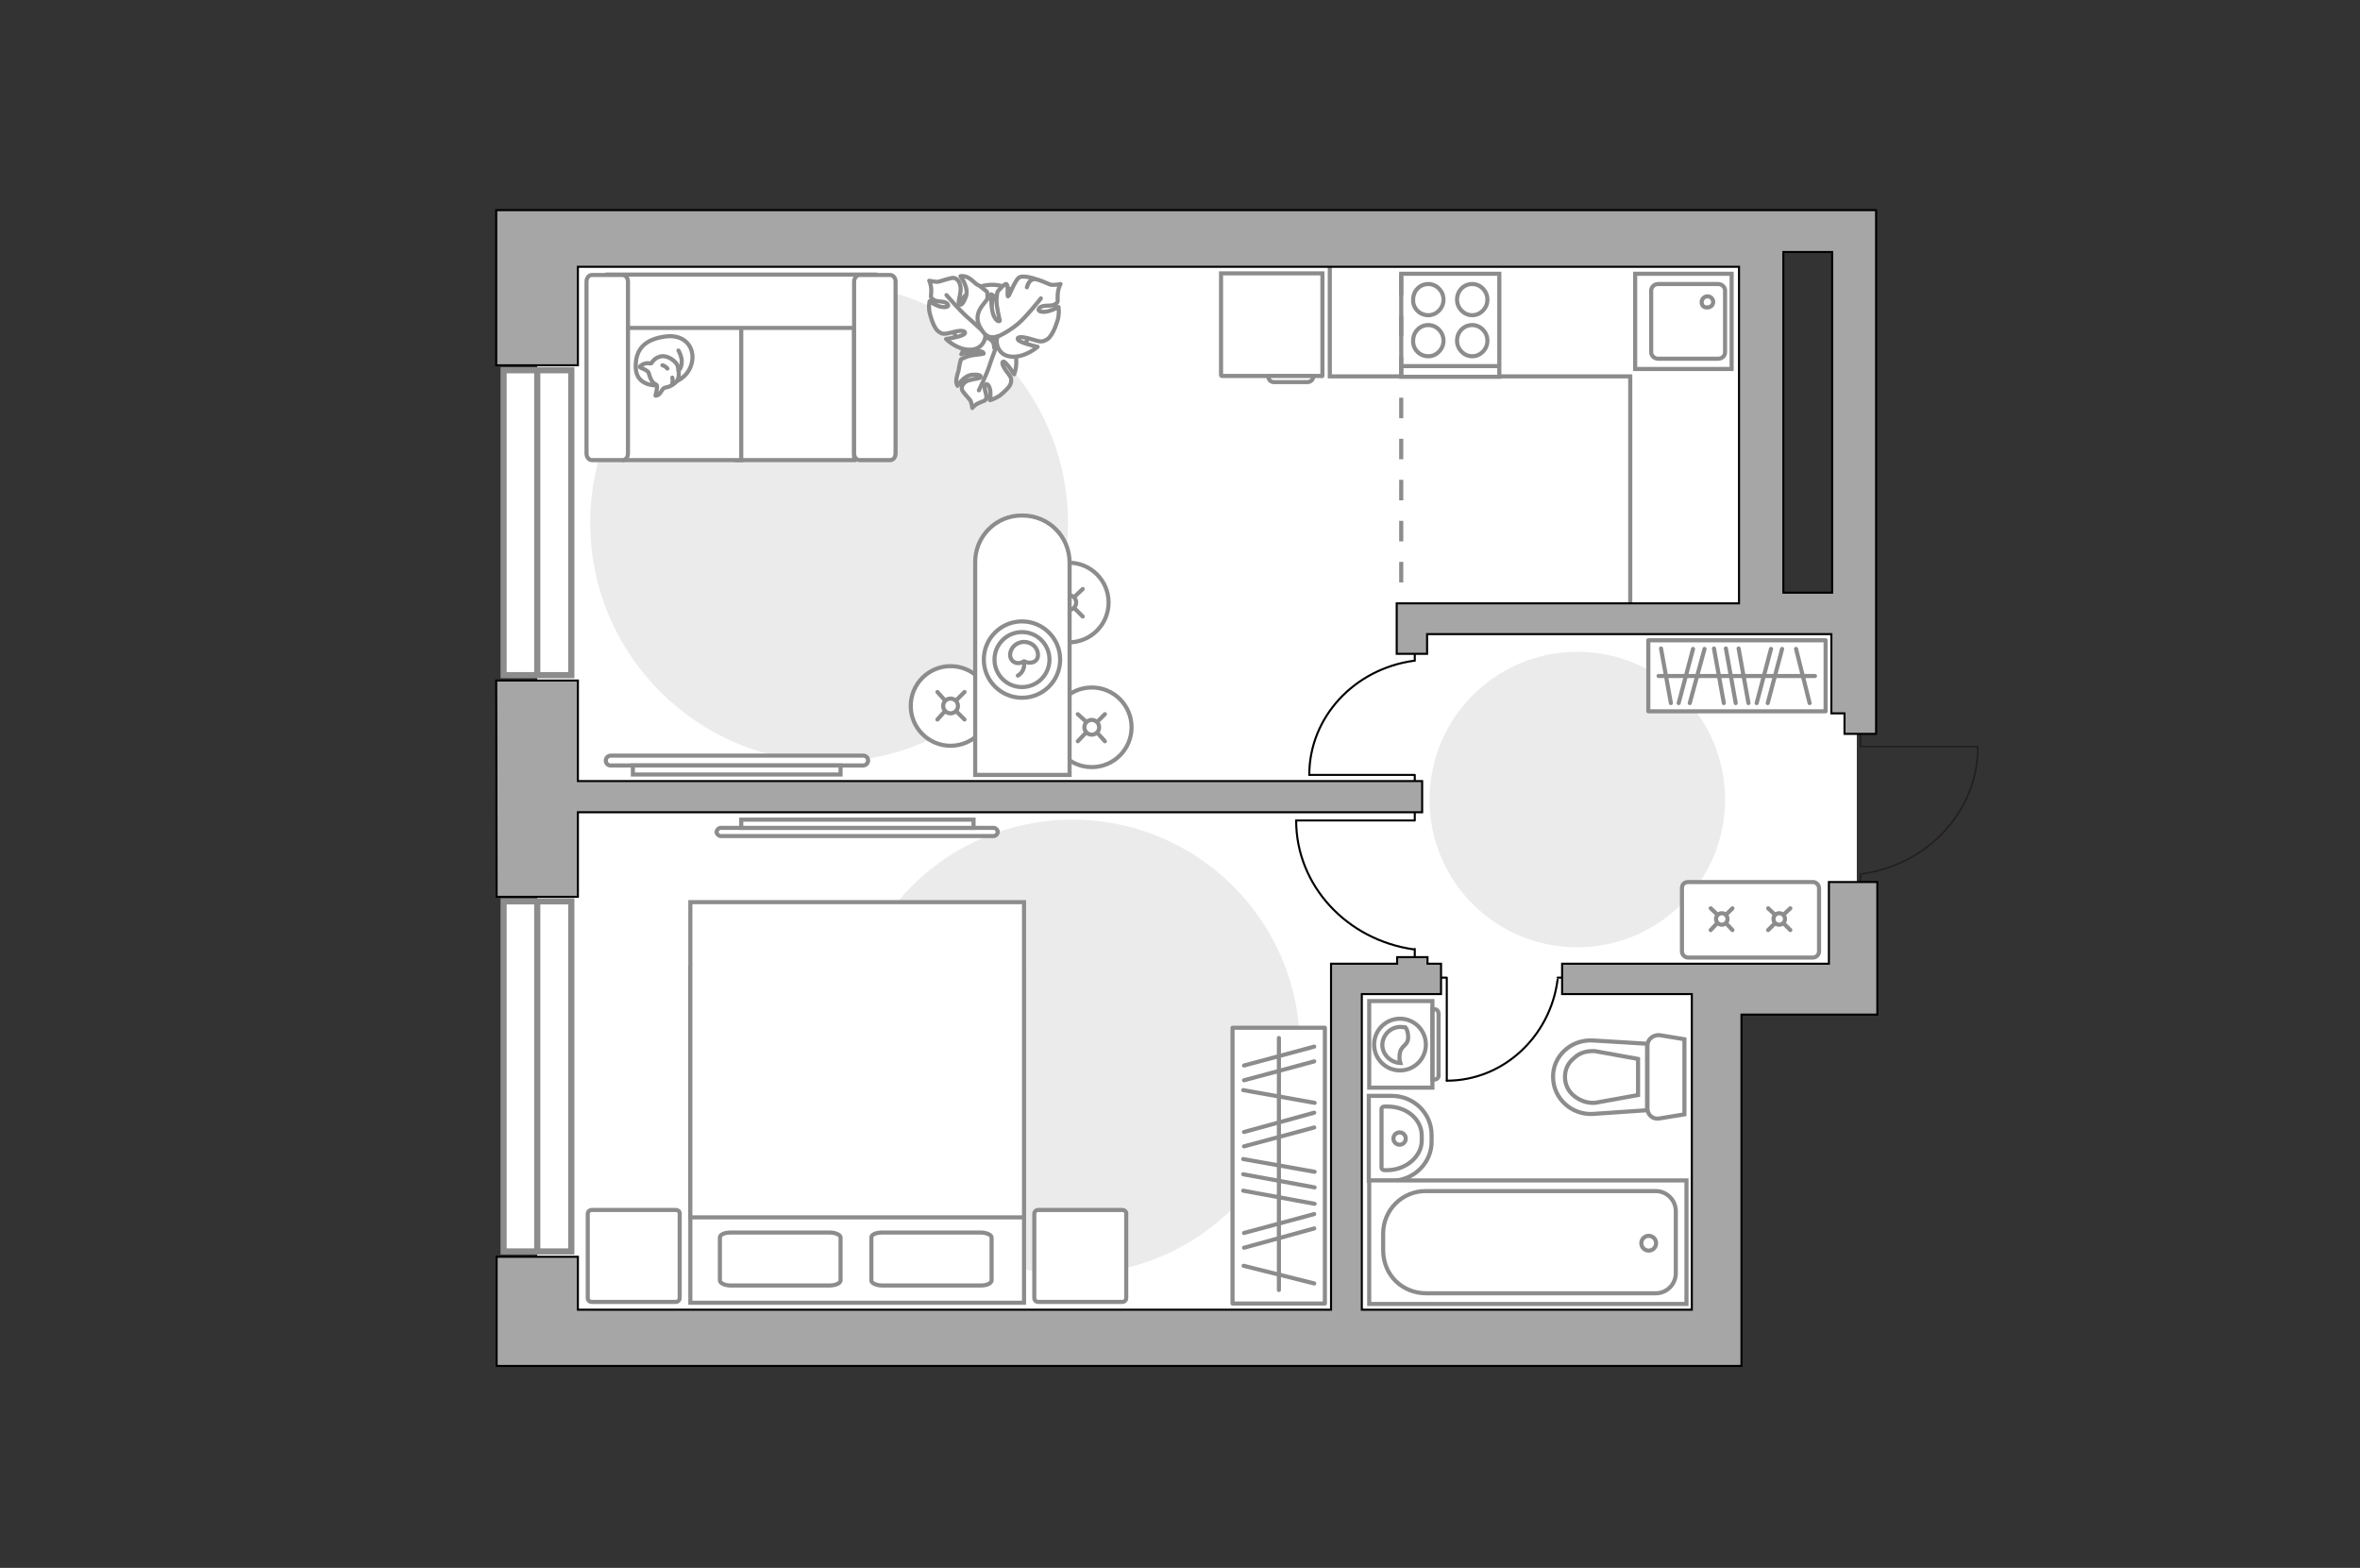 <?xml version="1.0" encoding="utf-8"?>
<!-- Generator: Adobe Illustrator 25.2.1, SVG Export Plug-In . SVG Version: 6.00 Build 0)  -->
<svg version="1.1" id="Слой_1" xmlns="http://www.w3.org/2000/svg" xmlns:xlink="http://www.w3.org/1999/xlink" x="0px" y="0px"
	 viewBox="0 0 575 382" style="enable-background:new 0 0 575 382;" xml:space="preserve">
<rect x="0" y="0" width="575" height="382" fill="#333333" stroke="none"/>
<style type="text/css">
	.st0{fill:#FFFFFF;}
	.st1{fill:#EBEBEB;}
	.st2{fill:#FFFFFF;stroke:#8C8C8C;stroke-linecap:round;stroke-miterlimit:10;}
	.st3{fill:#FFFFFF;stroke:#8C8C8C;stroke-miterlimit:10;}
	.st4{fill:none;stroke:#8C8C8C;stroke-linecap:round;stroke-miterlimit:10;}
	.st5{fill:none;stroke:#8C8C8C;stroke-linecap:round;stroke-linejoin:round;stroke-miterlimit:10;}
	.st6{fill:#FFFFFF;stroke:#8C8C8C;stroke-linecap:round;stroke-linejoin:round;stroke-miterlimit:10;}
	.st7{fill:none;stroke:#000000;stroke-width:0.5;stroke-linecap:round;stroke-linejoin:round;stroke-miterlimit:10;}
	.st8{fill:#FFFFFF;stroke:#8C8C8C;stroke-width:1.5;stroke-linecap:round;stroke-miterlimit:10;}
	.st9{fill:none;stroke:#8C8C8C;stroke-width:1.5;stroke-linecap:round;stroke-miterlimit:10;}
	.st10{fill-rule:evenodd;clip-rule:evenodd;fill:#FFFFFF;fill-opacity:0.1;stroke:#8C8C8C;stroke-miterlimit:10;}
	.st11{fill:none;stroke:#231F20;stroke-width:0.4;stroke-linecap:round;stroke-miterlimit:22.926;}
	.st12{fill:none;stroke:#8C8C8C;stroke-miterlimit:10;stroke-dasharray:5,5;}
	.st13{fill:#A6A6A6;stroke:#000000;stroke-width:0.5;stroke-miterlimit:10;}
</style>
<g id="bg_1_">
	<rect x="130.9" y="56" class="st0" width="289.4" height="269.8"/>
	<rect x="380.5" y="152.2" class="st0" width="71.9" height="85.2"/>
	<rect x="355" y="56.7" class="st0" width="76" height="121"/>
</g>
<g id="furniture_1_">
	<path id="Vector_2_" class="st1" d="M420.3,194.8c0-19.8-16-36-36-36c-19.8,0-36,16.1-36,36s16,36,36,36
		C404.2,230.8,420.3,214.6,420.3,194.8z"/>
	<path class="st2" d="M411.3,214.9h30.4c0.8,0,1.5,0.7,1.5,1.5v15.4c0,0.8-0.7,1.5-1.5,1.5h-30.4c-0.8,0-1.5-0.7-1.5-1.5v-15.4
		C409.8,215.5,410.4,214.9,411.3,214.9z"/>
	<path id="Vector_4_" class="st1" d="M202,185.6c-32.1,0-58.2-26.1-58.2-58.2S170,69.2,202,69.2s58.2,26,58.2,58.2
		S234.1,185.6,202,185.6z"/>
	<g>
		<path id="Vector_8_1_" class="st3" d="M322.2,91.5V66.6h-24.7v24.8c0,0.1,0.1,0.2,0.2,0.2H322C322.1,91.7,322.2,91.7,322.2,91.5z"
			/>
		<path id="Vector_9_1_" class="st3" d="M310.4,93.1h8.1c0.8,0,1.5-0.6,1.5-1.5h-11C309,92.5,309.6,93.1,310.4,93.1z"/>
	</g>
	<g>
		<circle class="st2" cx="260.4" cy="146.8" r="9.7"/>
		<line class="st4" x1="261.8" y1="148.2" x2="263.8" y2="150.2"/>
		<circle class="st2" cx="260.4" cy="146.8" r="1.8"/>
		<line class="st4" x1="257.1" y1="143.5" x2="259.1" y2="145.4"/>
		<line class="st4" x1="259.1" y1="148.2" x2="257.1" y2="150.2"/>
		<line class="st4" x1="263.8" y1="143.5" x2="261.8" y2="145.4"/>
	</g>
	<g>
		<circle class="st2" cx="266" cy="177.2" r="9.7"/>
		<line class="st4" x1="267.4" y1="178.6" x2="269.2" y2="180.6"/>
		<circle class="st2" cx="266" cy="177.2" r="1.8"/>
		<line class="st4" x1="262.6" y1="174" x2="264.6" y2="175.8"/>
		<line class="st4" x1="264.5" y1="178.6" x2="262.6" y2="180.6"/>
		<line class="st4" x1="269.2" y1="174" x2="267.4" y2="175.8"/>
	</g>
	<g>
		<g>
			<line class="st4" x1="434.6" y1="225" x2="436.2" y2="226.6"/>
			<circle class="st2" cx="433.5" cy="223.9" r="1.4"/>
			<line class="st4" x1="430.8" y1="221.3" x2="432.4" y2="222.8"/>
			<line class="st4" x1="432.4" y1="225" x2="430.8" y2="226.6"/>
			<line class="st4" x1="436.2" y1="221.3" x2="434.6" y2="222.8"/>
		</g>
		<g>
			<line class="st4" x1="420.6" y1="225" x2="422.1" y2="226.6"/>
			<circle class="st2" cx="419.5" cy="223.9" r="1.4"/>
			<line class="st4" x1="416.8" y1="221.3" x2="418.4" y2="222.8"/>
			<line class="st4" x1="418.3" y1="225" x2="416.8" y2="226.6"/>
			<line class="st4" x1="422.1" y1="221.3" x2="420.6" y2="222.8"/>
		</g>
	</g>
	<g>
		<circle class="st2" cx="231.6" cy="172" r="9.7"/>
		<line class="st4" x1="233" y1="173.3" x2="235" y2="175.3"/>
		<circle class="st2" cx="231.6" cy="172" r="1.8"/>
		<line class="st4" x1="228.4" y1="168.6" x2="230.2" y2="170.6"/>
		<line class="st4" x1="230.2" y1="173.3" x2="228.4" y2="175.3"/>
		<line class="st4" x1="235" y1="168.6" x2="233" y2="170.6"/>
	</g>
	<g>
		<path class="st3" d="M237.6,137.1v51.7h23v-51.7c0-6.4-5.1-11.5-11.5-11.5l0,0C242.6,125.5,237.5,130.8,237.6,137.1z"/>
		<circle class="st5" cx="249" cy="160.7" r="9.3"/>
		<circle class="st5" cx="249" cy="160.7" r="6.7"/>
		<path class="st5" d="M249.5,161.1c1.4,0.8,3.4,0.3,3.4-1.5c0-1.8-1.5-3.2-3.4-3.2s-3.4,1.5-3.4,3.2
			C246.2,161.4,248,162.1,249.5,161.1z"/>
		<path class="st5" d="M249.5,161.4c0.3,2.3-1.5,3.2-1.5,3.2"/>
	</g>
	<g>
		<path id="Vector_55_2_" class="st3" d="M208.1,112.1h-28.6V67h28.6V112.1z"/>
		<path id="Vector_56_2_" class="st3" d="M180.6,112.1h-28.6V67h28.6V112.1z"/>
		<path id="Vector_57_2_" class="st3" d="M148,79.9v-13h65.2l-1.9,13H148z"/>
		<path id="Vector_58_2_" class="st3" d="M209.4,67h7.5c0.7,0,1.3,0.7,1.3,1.6v41.9c0,0.8-0.5,1.6-1.3,1.6h-7.5
			c-0.7,0-1.3-0.7-1.3-1.6V68.6C208.1,67.8,208.7,67,209.4,67z"/>
		<path id="Vector_59_2_" class="st3" d="M144.2,67h7.5c0.7,0,1.3,0.7,1.3,1.6v41.9c0,0.8-0.5,1.6-1.3,1.6h-7.5
			c-0.7,0-1.3-0.7-1.3-1.6V68.6C142.9,67.8,143.4,67,144.2,67z"/>
		<g>
			<path class="st6" d="M168.6,88.2c0.7-3.4-1.6-6.9-6.6-6.2c-5,0.7-7.3,3.2-7.1,7.7c0.2,4.4,5,4.2,5,4.2
				C164.7,93.9,167.9,91.7,168.6,88.2z"/>
			<path class="st6" d="M160,93.8c0.3,0.4-0.3,2.6-0.3,2.6s0,0.1,0.7-0.2c0.7-0.4,0.9-1.7,1.8-1.8s2.2-0.8,2.8-1.7
				c0.6-0.9,0.4-2.5,0.1-3.6c-0.4-1-2.2-2.5-3.9-2.3c-1.7,0.2-2.5,1.7-2.5,1.7s0,0.1-0.7,0c-1.3-0.1-2.1,0.8-2.1,0.8
				s-0.2,0.2,0.7,0.5c0.8,0.3,1.4,0.9,1.4,0.9C158.8,93.8,159.8,93.5,160,93.8z"/>
			<path class="st6" d="M161.4,89c0.8,0.2,1.2,0.8,1.2,0.8"/>
			<path class="st6" d="M163.8,93.3c0.2-0.6,0-1.3,0-1.3"/>
			<path class="st5" d="M165.3,85.4c0,0,0.9,1.5,0.8,2.9c-0.1,1.7-0.8,1.9-0.8,1.9"/>
		</g>
	</g>
	<g>
		<rect x="401.6" y="156" class="st6" width="43.2" height="17.3"/>
		<line class="st5" x1="423.6" y1="158" x2="426" y2="171.3"/>
		<line class="st5" x1="404.7" y1="158" x2="407.1" y2="171.3"/>
		<line class="st5" x1="420.5" y1="158" x2="422.9" y2="171.3"/>
		<line class="st5" x1="417.6" y1="158" x2="420" y2="171.3"/>
		<line class="st5" x1="434.2" y1="158.1" x2="430.7" y2="171.3"/>
		<line class="st5" x1="431.5" y1="158.1" x2="428" y2="171.3"/>
		<line class="st5" x1="415.3" y1="158.1" x2="411.7" y2="171.3"/>
		<line class="st5" x1="412.5" y1="158.1" x2="409" y2="171.3"/>
		<line class="st5" x1="437.6" y1="158.1" x2="440.9" y2="171.3"/>
		<line class="st5" x1="404.1" y1="164.7" x2="442.2" y2="164.7"/>
	</g>
	<g>
		<path id="Vector_60_2_" class="st3" d="M251.1,80.3c0.8-5.1-2.7-10-7.9-10.8s-10,2.7-10.8,7.9s2.7,10,7.9,10.8
			C245.4,89,250.2,85.4,251.1,80.3z"/>
		<path class="st6" d="M247.2,85.9c1,2.5-0.1,5.3-0.1,5.3s-2-3.1-2.6-3.1s-0.2,1.2,0.9,2.6c1.2,1.5,1,1.7,0.9,2.6
			c-0.2,0.9-1.5,2.1-2.6,3c-1.3,0.9-2.5,1.2-2.5,1.2s0.2-0.9,0.1-2.1c-0.1-1.2-0.8-2.4-1.3-1.5c-0.4,0.9,0.5,2.1,0.3,3
			c-0.2,0.9-0.4,0.6-1.6,1.2c-1.3,0.5-1.8,1.3-1.8,1.3s-0.2-1.6-0.6-2c-0.4-0.5-1.7-1.9-1.9-2.4c-0.2-0.6,0-1.3,0.9-2
			c0.9-0.6,3.1-0.7,3.5-1c0.3-0.3,0.3-0.8-1.8-0.7c-2.2,0.1-3.7,2.7-3.7,2.7s-0.4-0.5-0.3-1.5s0.6-2.2,0.6-2.5
			c0-0.4,0.5-2.4,0.5-2.4s0.2-0.2,1.5-0.7c1.3-0.5,3.9-0.6,4-0.7c0.1,0,0.2-0.6-1.3-0.7c-1.5-0.2-4.1,0.8-4.1,0.8s0-0.2,1.5-2.4
			c1.5-2.2,3.4-2.1,5-1.5c1.7,0.6,1.5,2.3,1.5,2.3C243.3,83.7,246,83.4,247.2,85.9z"/>
		<path class="st5" d="M242.8,80.5c0.3,1.4,0.2,2.9-0.2,4.3c-0.3,0.9-1.2,3.2-1.6,4.5c-0.6,1.9-2.5,5.8-2.5,5.8"/>
		<path class="st6" d="M236.2,85.2c-3.1,0-5.7-2.6-5.7-2.6s4.3-0.6,4.6-1.4c0.2-0.7-1.2-0.8-3.2-0.2c-2.1,0.5-2.3,0.4-3.2-0.2
			c-0.9-0.6-1.6-2.4-2.1-4.2s-0.1-3.2-0.1-3.2s0.9,0.7,2.2,1.2c1.3,0.4,2.9,0.3,2.1-0.6c-0.7-0.8-2.5-0.3-3.4-1
			c-0.9-0.7-0.5-0.6-0.5-2.2c0-1.5-0.5-2.4-0.5-2.4s1.8,0.4,2.4,0.2c0.7-0.2,2.8-0.9,3.5-0.9c0.7,0.1,1.4,0.6,1.7,2
			c0.3,1.4-0.6,3.7-0.4,4.2c0.2,0.5,0.8,0.8,1.7-1.5c0.9-2.3-1.3-5.1-1.3-5.1s0.8-0.2,1.8,0.3c0.9,0.4,2,1.7,2.4,1.8
			c0.4,0.1,2.3,1.7,2.3,1.7s0.1,0.3,0.1,1.9c0,1.7-1,4.5-1,4.7c0,0.1,0.5,0.5,1.4-1c0.8-1.6,0.9-4.8,0.9-4.8s0.2,0.2,1.9,2.7
			c1.7,2.5,0.7,4.4-0.7,6c-1.5,1.6-3.1,0.5-3.1,0.5C240.4,82.1,239.6,85.3,236.2,85.2z"/>
		<path class="st5" d="M244.4,83.2c-1.8-0.3-3.4-1-4.6-2.2c-0.9-0.8-3-2.8-4.2-3.8c-1.8-1.6-5-5.3-5-5.3"/>
		<g>
			<path class="st6" d="M252.1,67.9c0,0-2.5-0.8-3.6-0.4c-1.2,0.5-2.5,4.6-2.9,4.7c-0.3,0,0.2-2.6-0.4-3c-0.4-0.2-2.1,1.8-2.1,1.8
				s-0.2,0.2-0.3,2c-0.1,1.7,0.8,4.9,0.8,5.1c0,0.2-0.7,0.5-1.5-1.2c-0.7-1.7-0.6-5.2-0.6-5.2s-0.2,0.2-2.2,2.8
				c-2,2.7-1,4.8,0.4,6.6c1.5,1.8,3.4,0.8,3.4,0.8c-0.7,1.5,0,4.8,3.4,5s6.3-2.4,6.3-2.4s-4.5-1-4.8-1.8c-0.3-0.8,1.2-0.7,3.5,0
				c2.2,0.7,2.5,0.6,3.6,0c1-0.6,1.9-2.5,2.5-4.4c0.6-1.8,0.3-3.5,0.3-3.5s-1,0.6-2.4,1c-1.4,0.4-3.1,0.1-2.2-0.8
				c0.9-0.9,2.8-0.2,3.8-0.9c0.9-0.6,0.5-0.6,0.6-2.3c0.1-1.7,0.7-2.6,0.7-2.6s-1.9,0.4-2.6,0.1c-0.7-0.3-2.9-1.3-3.7-1.3
				c-0.7,0-1.5,0.5-1.9,2"/>
			<path class="st5" d="M243.1,82c1.6-0.7,3.6-2,4.8-3c2-1.6,5.7-6.3,5.7-6.3"/>
		</g>
	</g>
	<g>
		<polyline class="st7" points="348.4,238.2 352.5,238.2 352.5,263.3 		"/>
		<line class="st7" x1="379.5" y1="238.2" x2="383.3" y2="238.2"/>
		<path class="st7" d="M352.5,263.3c13.7,0,25.2-10.7,27-24.6"/>
	</g>
	<g>
		<polyline class="st7" points="344.7,195.1 344.7,199.9 315.8,199.9 		"/>
		<line class="st7" x1="344.7" y1="231.2" x2="344.7" y2="235.6"/>
		<path class="st7" d="M315.8,199.9c0,15.9,12.4,29.1,28.6,31.4"/>
	</g>
	<g>
		<polyline class="st7" points="319,188.8 344.7,188.8 344.7,193 		"/>
		<line class="st7" x1="344.7" y1="157.2" x2="344.7" y2="161"/>
		<path class="st7" d="M344.4,161c-14.4,2-25.4,13.7-25.4,27.8"/>
	</g>
	<path id="Vector_1_" class="st1" d="M261.3,199.7c-30.6,0-55.4,24.8-55.4,55.4s24.8,55.4,55.4,55.4s55.4-24.8,55.4-55.4
		S291.9,199.7,261.3,199.7z"/>
	<rect x="300.3" y="250.4" class="st6" width="22.5" height="67.2"/>
	<line class="st5" x1="302.9" y1="290.1" x2="320.3" y2="293.3"/>
	<line class="st5" x1="302.9" y1="265.6" x2="320.3" y2="268.7"/>
	<line class="st5" x1="302.9" y1="286.1" x2="320.3" y2="289.3"/>
	<line class="st5" x1="302.9" y1="282.4" x2="320.3" y2="285.5"/>
	<line class="st5" x1="303.1" y1="304" x2="320.2" y2="299.3"/>
	<line class="st5" x1="303.1" y1="300.4" x2="320.2" y2="295.8"/>
	<line class="st5" x1="303.1" y1="279.3" x2="320.2" y2="274.7"/>
	<line class="st5" x1="303.1" y1="275.8" x2="320.2" y2="271.1"/>
	<line class="st5" x1="303" y1="308.4" x2="320.2" y2="312.7"/>
	<line class="st5" x1="303.1" y1="263.2" x2="320.2" y2="258.6"/>
	<line class="st5" x1="303.1" y1="259.6" x2="320.2" y2="255"/>
	<line class="st5" x1="311.6" y1="252.9" x2="311.6" y2="314.3"/>
	<g>
		<path id="Vector_98_1_" class="st3" d="M168.2,235.9v81.5h81.3v-81.5H168.2L168.2,235.9z"/>
		<path id="Vector_99_1_" class="st3" d="M249.5,286.2v10.4h-9.6h-71.7v-76.8h81.3V286.2z"/>
		<path id="Vector_100_1_" class="st5" d="M204.8,312v-10.5c0-0.6-1.2-1.2-2.6-1.2H178c-1.5,0-2.6,0.5-2.6,1.2V312
			c0,0.6,1.2,1.2,2.6,1.2h24.1C203.5,313.2,204.7,312.7,204.8,312z"/>
		<path id="Vector_101_1_" class="st5" d="M241.6,312v-10.5c0-0.6-1.2-1.2-2.6-1.2h-24.1c-1.5,0-2.6,0.5-2.6,1.2V312
			c0,0.6,1.2,1.2,2.6,1.2h24.1C240.4,313.2,241.5,312.7,241.6,312z"/>
	</g>
	<path id="Vector_5_5_" class="st6" d="M273.4,294.8H253c-0.6,0-1,0.4-1,1v20.4c0,0.6,0.4,1,1,1h20.4c0.6,0,1-0.4,1-1v-20.4
		C274.5,295.3,274.1,294.8,273.4,294.8z"/>
	<path id="Vector_5_1_" class="st6" d="M164.6,294.8h-20.4c-0.6,0-1,0.4-1,1v20.4c0,0.6,0.4,1,1,1h20.4c0.6,0,1-0.4,1-1v-20.4
		C165.7,295.3,165.3,294.8,164.6,294.8z"/>
	<g>
		<path class="st3" d="M242.1,201.7c0.5,0,1,0.5,1,1s-0.5,1-1,1h-66.5c-0.5,0-1-0.5-1-1s0.5-1,1-1H242.1z"/>
		<rect x="180.6" y="199.7" class="st3" width="56.6" height="2"/>
	</g>
	<g>
		<path class="st3" d="M210.3,186.5c0.6,0,1.2-0.5,1.2-1.2s-0.5-1.2-1.2-1.2h-61.5c-0.6,0-1.2,0.5-1.2,1.2s0.5,1.2,1.2,1.2H210.3z"
			/>
		<rect x="154.2" y="186.5" class="st3" width="50.6" height="2.2"/>
	</g>
	<polyline class="st3" points="324,62 324,91.7 397.2,91.7 397.2,149.3 	"/>
</g>
<g id="windows_1_">
	<g>
		<rect x="122.7" y="219.6" class="st8" width="16.5" height="85.3"/>
		<line class="st9" x1="130.9" y1="220.2" x2="130.9" y2="304.2"/>
	</g>
	<g>
		<rect x="122.7" y="90.2" class="st8" width="16.5" height="74.3"/>
		<line class="st9" x1="130.9" y1="90.8" x2="130.9" y2="163.8"/>
	</g>
</g>
<g id="plan">
	<g>
		<g>
			<path class="st3" d="M333.6,243.9V265H349v-21.1H333.6z"/>
			<path class="st10" d="M349.6,245.9H349V263h0.6c0.5,0,0.9-0.4,0.9-0.9v-15.1C350.5,246.4,350.1,245.9,349.6,245.9z"/>
		</g>
		<g>
			<circle class="st3" cx="341.1" cy="254.5" r="6.3"/>
			<path class="st3" d="M342.4,250.3c-0.4,0-0.7-0.1-1.2-0.1c-2.4,0-4.4,2-4.4,4.4c0,2.3,2,4.3,4.4,4.4c-0.1-0.4-0.3-0.9-0.2-1.8
				c0.1-2.6,2-2.2,2.1-4.4C343.1,251.6,342.8,250.7,342.4,250.3z"/>
		</g>
	</g>
	<g>
		<path id="Vector_134_2_" class="st3" d="M339.1,287.7h-5.6v-20.7h5.6c5.3,0,9.7,4.2,9.7,9.5v1.5
			C348.9,283.3,344.5,287.6,339.1,287.7z"/>
		<path id="Vector_133_2_" class="st3" d="M338.1,285.1h-0.8c-0.4,0-0.7-0.3-0.7-0.6v-14.3c0-0.4,0.3-0.6,0.7-0.6h0.8
			c4.6,0,8.3,3.1,8.3,7.1v1.2C346.4,281.7,342.7,285,338.1,285.1z"/>
		<circle class="st3" cx="341" cy="277.4" r="1.5"/>
	</g>
	<g>
		<path id="wc_3_" class="st3" d="M388.6,256.3"/>
		<g id="Group_26_2_">
			<path id="Vector_130_2_" class="st3" d="M404.3,252.2l6.1,1v18.3l-6.1,1c-1.5,0.3-2.9-0.8-2.9-2.4v-15.4
				C401.4,253.2,402.8,252.1,404.3,252.2z"/>
			<path id="Vector_131_2_" class="st3" d="M388.1,253.5l13.2,0.8v16.2l-13.2,0.9c-5.2,0.3-9.7-3.8-9.7-9
				C378.3,257.3,382.8,253.2,388.1,253.5z"/>
			<path id="Vector_132_2_" class="st3" d="M399.1,258l-10.5-1.9c-2-0.1-3.8,0.4-5.1,1.7c-1.5,1.2-2.2,2.8-2.2,4.6s0.8,3.5,2.2,4.6
				c1.5,1.2,3.2,1.8,5.1,1.7l10.5-1.9V258z"/>
		</g>
	</g>
	<g>
		<g>
			<path id="Vector_135_1_" class="st3" d="M333.6,287.6h77.3v30.1h-77.3L333.6,287.6z"/>
			<path id="Vector_136_1_" class="st3" d="M347.5,290.2h55.9c2.7,0,4.9,2.2,4.9,4.9v15.1c0,2.7-2.2,4.9-4.9,4.9h-55.9
				c-5.8,0-10.5-4.4-10.5-10.5v-4.1C337,294.8,341.7,290.1,347.5,290.2z"/>
		</g>
		<circle class="st3" cx="401.7" cy="302.9" r="1.8"/>
	</g>
	<g>
		<path id="Vector_142_2_" class="st3" d="M365.3,91.8h-23.9V66.7h23.9V91.8z"/>
		<g id="Group_28_2_">
			<g id="Group_29_2_">
				<path id="Vector_143_2_" class="st3" d="M344.3,73c0-2.1,1.6-3.8,3.7-3.8c2,0,3.7,1.7,3.7,3.8s-1.7,3.8-3.7,3.8
					C345.9,76.8,344.2,75.1,344.3,73z"/>
				<path id="Vector_144_2_" class="st3" d="M344.3,83c0-2.1,1.6-3.8,3.7-3.8c2,0,3.7,1.7,3.7,3.8s-1.7,3.8-3.7,3.8
					C345.9,86.8,344.2,85.1,344.3,83z"/>
			</g>
			<g id="Group_30_2_">
				<path id="Vector_145_2_" class="st3" d="M355,73c0-2.1,1.6-3.8,3.7-3.8c2,0,3.7,1.7,3.7,3.8s-1.7,3.8-3.7,3.8
					C356.7,76.8,355,75.1,355,73z"/>
				<path id="Vector_146_2_" class="st3" d="M355,83c0-2.1,1.6-3.8,3.7-3.8c2,0,3.7,1.7,3.7,3.8s-1.7,3.8-3.7,3.8
					C356.7,86.8,355,85.1,355,83z"/>
			</g>
		</g>
		<path id="Vector_147_2_" class="st3" d="M365.1,89.2h-23.7"/>
	</g>
	<g>
		<g id="Group_27_2_">
			<path id="Vector_140_2_" class="st3" d="M421.9,66.7v23.2h-23.5V66.7H421.9z"/>
		</g>
		<path id="Vector_141_2_" class="st3" d="M418.6,87.4H404c-0.9,0-1.7-0.7-1.7-1.6v-15c0-0.8,0.7-1.6,1.7-1.6h14.6
			c0.9,0,1.7,0.7,1.7,1.6v15C420.3,86.8,419.5,87.4,418.6,87.4z"/>
		<path id="Vector_139_2_" class="st3" d="M416,74.9c0.7,0,1.4-0.5,1.4-1.3c0-0.8-0.6-1.4-1.4-1.4c-0.7,0-1.4,0.6-1.4,1.4
			C414.6,74.4,415.1,75,416,74.9z"/>
	</g>
	<g>
		<polyline class="st11" points="481.9,181.9 453.3,181.9 453.3,177.2 		"/>
		<line class="st11" x1="453.3" y1="217.2" x2="453.3" y2="212.9"/>
		<path class="st11" d="M453.7,212.9c15.9-2.2,28.2-15.2,28.2-30.9"/>
	</g>
	<line class="st12" x1="341.4" y1="56.9" x2="341.4" y2="152.1"/>
	<polygon class="st13" points="140.8,218.5 140.8,197.9 346.5,197.9 346.5,190.3 140.8,190.3 140.8,165.8 120.9,165.8 121,218.5 	
		"/>
	<g>
		<polygon class="st13" points="445.6,234.8 380.6,234.8 380.6,242.2 412.2,242.2 412.2,319.1 331.8,319.1 331.8,242.2 351.1,242.2 
			351.1,234.8 347.8,234.8 347.8,233.2 340.4,233.2 340.4,234.8 331.8,234.8 324.3,234.8 324.3,242.2 324.3,319.1 140.8,319.1 
			140.8,306.2 121,306.2 121,332.8 133.5,332.8 140.8,332.8 424.3,332.8 424.3,325.9 424.3,319.1 424.3,247.2 445.6,247.2 
			450.3,247.2 457.4,247.2 457.4,214.9 445.6,214.9 		"/>
		<path class="st13" d="M452.5,51.2h-6.2h-11.9h-4.6H120.9V89h19.9v-24h282.9v82h-83.4v12.3h7.4v-4.8h76v0h22.5v19.3h3.2v5h7.7V51.2
			H452.5z M446.4,144.4h-11.9v-83h11.9V144.4z"/>
	</g>
</g>
<g id="points">
	<path id="bedroom_x5F_1" class="st5" d="M207.5,144.8"/>
	<path id="bedroom_x5F_2" class="st5" d="M209.3,257.7"/>
	<path id="kitchen" class="st5" d="M362.5,117.2"/>
	<path id="wc_x5F_bedroom" class="st5" d="M366.2,275.8"/>
	<path id="hallway" class="st5" d="M404.3,200.4"/>
</g>
</svg>
